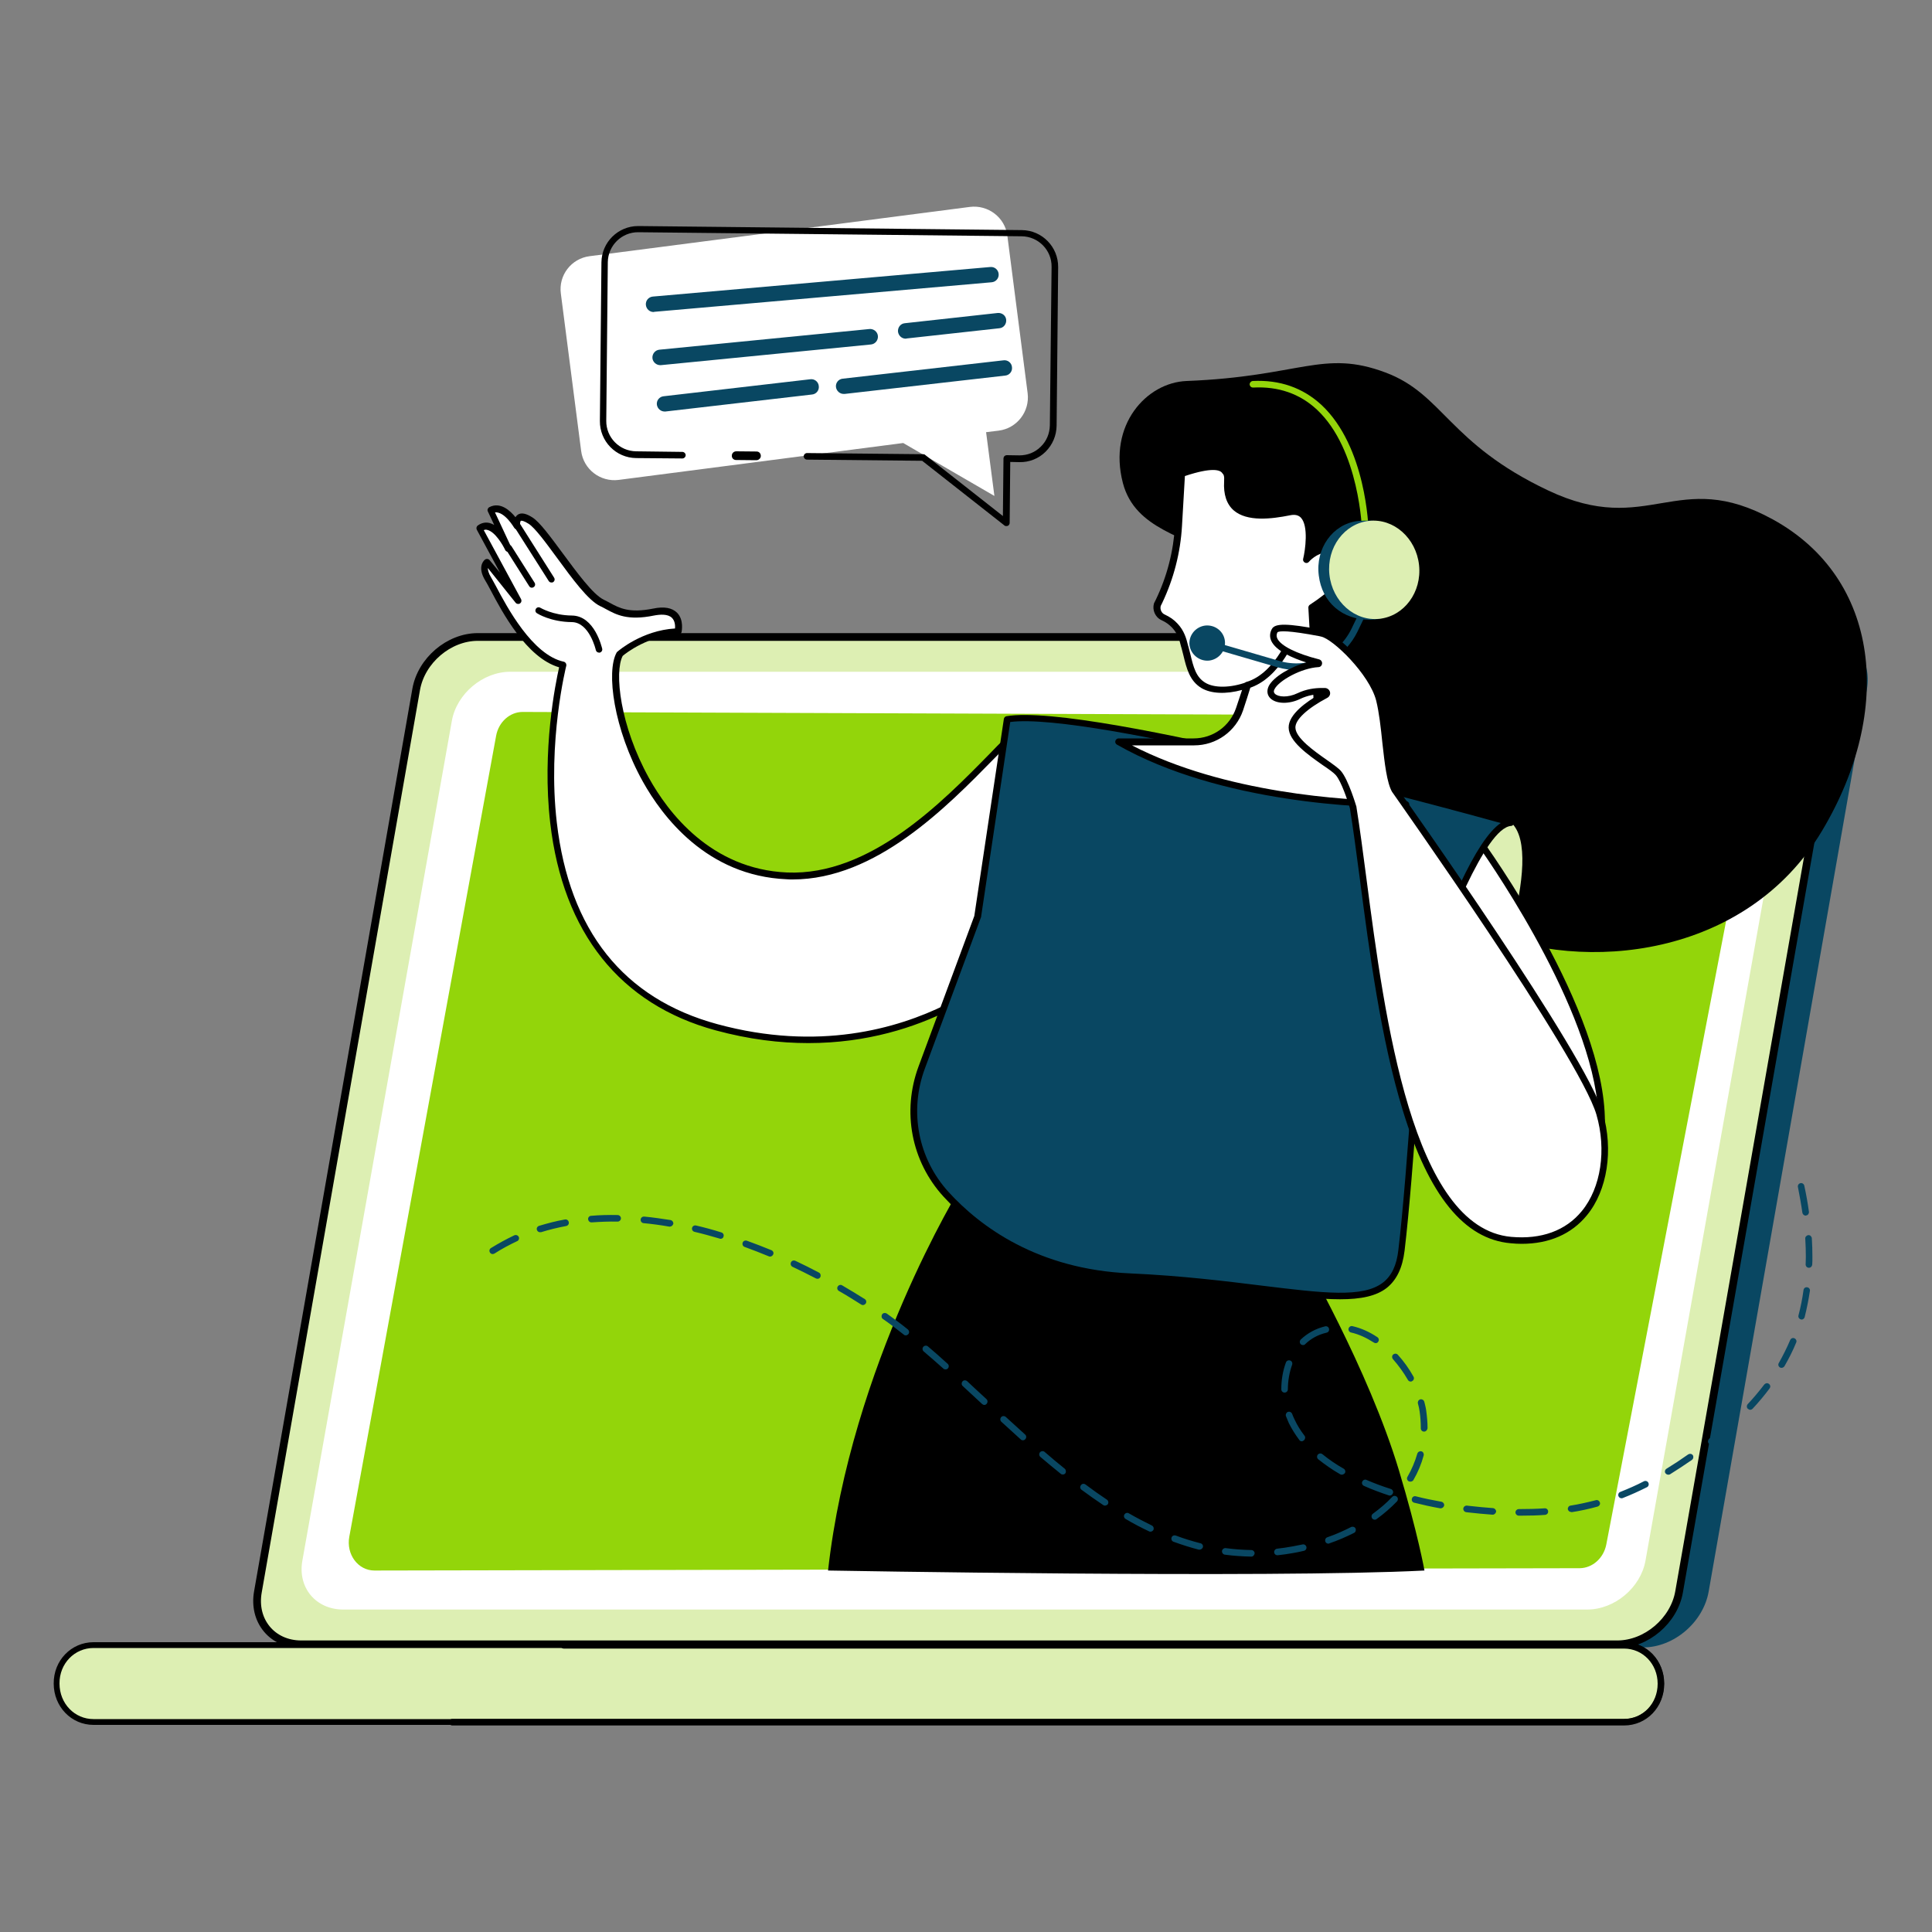 <?xml version="1.0" encoding="utf-8"?>
<!-- Generator: Adobe Illustrator 28.2.0, SVG Export Plug-In . SVG Version: 6.00 Build 0)  -->
<svg version="1.1" id="Layer_1" xmlns="http://www.w3.org/2000/svg" xmlns:xlink="http://www.w3.org/1999/xlink" x="0px" y="0px"
	 viewBox="0 0 1000 1000" style="enable-background:new 0 0 1000 1000;" xml:space="preserve">
<rect x="0" y="0" width="1000" height="1000" fill="#808080" stroke="none"/>
<style type="text/css">
	.st0{fill:#FFFFFF;}
	.st1{fill:#094762;}
	.st2{fill:#DDEFB3;stroke:#000000;stroke-width:4;stroke-miterlimit:10;}
	.st3{fill:#DDEFB3;stroke:#000000;stroke-width:3;stroke-miterlimit:10;}
	.st4{fill:#93D50A;}
	.st5{fill:#DDEFB3;}
</style>
<path class="st0" d="M502,107.1l-196.8,25.5c-9.5,1.2-16.2,9.9-14.9,19.4l10.5,81.4c1.2,9.5,9.9,16.2,19.4,15l147.3-19.1l47.2,27.4
	l-4.3-33l6.5-0.8c9.5-1.2,16.2-9.9,15-19.4L521.4,122C520.2,112.6,511.5,105.9,502,107.1"/>
<path d="M520.8,272.3c-0.4,0-0.7-0.1-1-0.4l-42.5-33.4l-59.6-0.6c-0.9,0-1.7-0.8-1.7-1.7c0-0.9,0.8-1.7,1.7-1.7l60.2,0.6
	c0.4,0,0.7,0.1,1,0.4l40.2,31.6l0.3-29.8c0-0.4,0.2-0.9,0.5-1.2c0.3-0.3,0.8-0.5,1.2-0.5l6.5,0.1c4.2,0,8.1-1.5,11.1-4.5
	c3-2.9,4.6-6.8,4.7-11l0.9-82.1c0.1-8.6-6.8-15.7-15.5-15.8l-198.4-2.1c-8.6-0.1-15.7,6.9-15.8,15.5l-0.8,82.1
	c-0.1,8.6,6.8,15.7,15.5,15.8l23.9,0.3c0.9,0,1.7,0.8,1.7,1.7c0,0.9-0.8,1.7-1.7,1.7l-23.9-0.2c-10.5-0.1-18.9-8.7-18.8-19.2
	l0.8-82.1c0.1-10.4,8.6-18.8,19-18.8c0.1,0,0.1,0,0.2,0l198.4,2.1c10.5,0.1,18.9,8.7,18.8,19.2l-0.8,82.1c-0.1,5.1-2.1,9.8-5.7,13.4
	c-3.6,3.6-8.5,5.5-13.5,5.4l-4.8-0.1l-0.3,31.6c0,0.6-0.4,1.2-1,1.5C521.3,272.2,521.1,272.3,520.8,272.3"/>
<path d="M391.5,238.2C391.5,238.2,391.5,238.2,391.5,238.2l-10.5-0.1c-1.3,0-2.3-1-2.2-2.3c0-1.2,1-2.2,2.3-2.2c0,0,0,0,0,0
	l10.5,0.1c1.3,0,2.2,1,2.2,2.3C393.8,237.2,392.7,238.2,391.5,238.2"/>
<g>
	<path class="st1" d="M338.3,161.5c-2.1,0-3.8-1.6-4-3.7c-0.2-2.2,1.4-4.1,3.6-4.3l174.7-15.3c2.2-0.2,4.1,1.4,4.3,3.6
		c0.2,2.2-1.4,4.1-3.6,4.3l-174.7,15.3C338.5,161.5,338.4,161.5,338.3,161.5"/>
	<path class="st1" d="M344,213c-2,0-3.7-1.5-4-3.5c-0.3-2.2,1.3-4.2,3.5-4.4l75.9-8.8c2.2-0.3,4.2,1.3,4.4,3.5
		c0.3,2.2-1.3,4.2-3.5,4.4l-75.9,8.8C344.3,213,344.2,213,344,213"/>
	<path class="st1" d="M436.7,203.9c-2,0-3.7-1.5-4-3.5c-0.3-2.2,1.3-4.2,3.5-4.4l83.2-9.5c2.2-0.3,4.2,1.3,4.4,3.5
		c0.3,2.2-1.3,4.2-3.5,4.4l-83.1,9.5C437,203.9,436.9,203.9,436.7,203.9"/>
	<path class="st1" d="M341.7,189c-2,0-3.8-1.6-4-3.6c-0.2-2.2,1.4-4.2,3.6-4.4l108.7-10.7c2.2-0.2,4.2,1.4,4.4,3.6
		c0.2,2.2-1.4,4.2-3.6,4.4L342.1,189C342,189,341.9,189,341.7,189"/>
	<path class="st1" d="M468.8,175.3c-2,0-3.7-1.5-4-3.6c-0.2-2.2,1.3-4.2,3.5-4.4l48.1-5.3c2.2-0.2,4.2,1.3,4.4,3.5
		c0.2,2.2-1.3,4.2-3.5,4.4l-48.1,5.3C469.1,175.3,468.9,175.3,468.8,175.3"/>
</g>
<path class="st1" d="M672.8,831.1c-15.7-12.8-32.2-24.8-49.1-36.3c-34.3-23.2-70.5-43.9-107-64c-19.2-10.6-39.2-20.1-58.9-30
	c-19.8-9.9-39.7-19.7-59.6-29.5c-18.2-8.9-36.3-17.9-54.5-26.9c-41.2-139.4-86-297.4-77.1-297.4l675.9-19.1
	c15.9,0,26.6,12.9,23.8,28.9l-81.9,467c-2.8,15.9-18,28.9-33.9,28.9H700.1C691.2,845.4,681.8,838.5,672.8,831.1"/>
<path class="st2" d="M247.3,329.7h681.2c15,0,25.1,12.2,22.5,27.2l-81.9,467c-2.6,15-17,27.2-32,27.2H155.9
	c-15,0-25.1-12.2-22.4-27.2l81.9-467C218,341.9,232.3,329.7,247.3,329.7"/>
<path class="st3" d="M48.4,851.5h792.2c10.6,0,19.2,8.7,19.2,19.9c0,11.2-8.6,19.9-19.2,19.9H48.4c-10.6,0-19.1-8.7-19.1-19.9
	C29.2,860.2,37.8,851.5,48.4,851.5"/>
<path class="st0" d="M264.1,347.7h643.8c14.2,0,23.7,11.3,21.2,25.3l-77.4,434.8c-2.5,14-16,25.3-30.2,25.3H177.7
	c-14.2,0-23.7-11.3-21.2-25.3l77.4-434.8C236.4,359.1,249.9,347.7,264.1,347.7"/>
<path class="st4" d="M180.8,795.4l76-414.6c1.3-7.1,7.1-12.3,13.7-12.3l627,2.3c8.5,0,14.7,8.5,12.9,17.6l-79,411.1
	c-1.4,7-7.1,12.1-13.7,12.2l-623.9,1.2C185.3,812.9,179.1,804.5,180.8,795.4"/>
<path d="M840.6,893.1H234.1c-0.9,0-1.7-0.8-1.7-1.7c0-0.9,0.8-1.7,1.7-1.7h606.5c9.8,0,17.4-8,17.4-18.2c0-10.2-7.7-18.2-17.4-18.2
	H291.8c-0.9,0-1.7-0.8-1.7-1.7c0-0.9,0.8-1.7,1.7-1.7h548.8c11.7,0,20.8,9.5,20.8,21.6C861.4,883.6,852.3,893.1,840.6,893.1"/>
<path d="M614.2,197.2c-20.8,0.8-40.8,22.8-33,52.8c6.4,24.5,33.6,27.3,47.9,38.4c46.4,35.9,72.6,164.9,138.2,193.1
	c52.4,22.5,136.5,14.3,175.8-51.5c37.4-62.6,30-130.6-25.4-161.1c-49.8-27.4-64.2,9.7-116.5-15.1c-51.5-24.4-54.1-49.8-84.1-61
	C684.8,180.7,673.2,194.9,614.2,197.2"/>
<path d="M737.3,812.9c0,0-3.4-19.2-13.2-51.8c-15.8-52.6-50.4-112.2-50.4-112.2l-176.4-34.5c0,0-56.8,92-68.7,198.5
	C428.6,812.9,657.1,817,737.3,812.9"/>
<path class="st5" d="M769.2,521.5c0,0,31.5-79.1,12.9-95.8c-1-0.9-13.5-2.2-26.3,9.6c-12.1,11.1-24.6,35.2-24.6,35.2l-4.1,54.6
	L769.2,521.5"/>
<path class="st0" d="M542.5,394.3c1.9-11.9-12.5-19.4-21.1-10.9c-0.1,0.1-0.2,0.2-0.4,0.4c-25,25-65.4,71.6-113.7,69.6
	c-72.4-3.1-96.5-97.1-86.4-114.9c0,0,12.9-11.2,30.2-11.7c0,0,3-13.2-12.7-10c-15.7,3.2-20.6-1.8-26.7-4.7
	c-10.7-5-28.8-37.2-37-42.6c-8.2-5.4-7,2.7-7,2.7s-6.6-11.7-13.7-8.1l9.2,19.7c0,0-7.4-15.9-14.9-10.3l20.1,37.2l-16.4-19.7
	c0,0-3.4,2.4,0.6,8.9c4,6.4,18.7,40.1,38.7,44.4c0,0-39.7,155.2,79.4,187.5c102.3,27.8,162.2-41.3,162.2-41.3L542.5,394.3"/>
<path d="M533.1,490.4L533.1,490.4L533.1,490.4z M252.5,294c0,1,0.3,2.6,1.7,4.9c0.6,1,1.5,2.7,2.6,4.7c5.6,10.6,18.8,35.4,35,38.9
	c0.5,0.1,0.8,0.4,1.1,0.8c0.2,0.4,0.3,0.9,0.2,1.3c-0.1,0.4-9.8,39.1-4.9,81.1c6.5,56,34.5,91.2,83.1,104.4
	c52.3,14.2,93.2,2.3,118.3-10.1c24.8-12.3,39.4-27.6,41.8-30.3l9.4-95.6c0,0,0-0.1,0-0.1c0.9-5.7-2.4-9.6-5.8-11.3
	c-3.3-1.7-8.4-2.1-12.5,1.9l-0.4,0.4c-2.3,2.4-4.8,4.9-7.5,7.6c-24.5,25-61.2,62.6-104.3,62.6c-1,0-2.1,0-3.2-0.1
	c-41.3-1.8-64.3-32.5-74.4-50.6c-15-27-19.1-56.9-13.5-66.8c0.1-0.2,0.2-0.3,0.4-0.4c0.5-0.5,12.8-11,29.8-12c0.1-1.5,0-3.9-1.6-5.5
	c-2.1-2.1-6.2-1.8-9.3-1.2c-13.7,2.8-19.6-0.5-24.8-3.3c-1-0.5-1.9-1.1-2.9-1.5c-6.4-3-14.6-14.3-22.6-25.2
	c-5.8-7.9-11.3-15.4-14.6-17.5c-2.5-1.6-3.7-1.7-4-1.5c-0.4,0.2-0.5,1.6-0.4,2.5c0.1,0.8-0.4,1.6-1.1,1.8c-0.8,0.3-1.6-0.1-2-0.8
	c-0.1-0.1-4.9-8.4-9.9-7.9l8.4,18c0,0.1,0,0.1,0.1,0.2c0,0,0,0,0,0c0,0,0,0,0,0c0.3,0.8-0.1,1.7-0.9,2.1c-0.8,0.4-1.9,0-2.3-0.8
	c-1.2-2.6-5.2-9.4-9.2-10.4c-0.7-0.2-1.3-0.2-1.9,0.1l19.3,35.7c0.4,0.8,0.2,1.7-0.5,2.2s-1.7,0.4-2.3-0.3L252.5,294z M418.4,539.9
	c-14.7,0-30.7-1.9-48-6.6c-49.4-13.4-79-50.5-85.6-107.3c-4.4-37.7,2.8-72.7,4.6-80.6c-16.9-4.9-29.5-28.6-35.6-40.2
	c-1.1-2-1.9-3.6-2.5-4.5c-4.8-7.7-0.4-11-0.2-11.1c0.7-0.5,1.7-0.4,2.3,0.3l5.4,6.5l-12-22.2c-0.4-0.7-0.2-1.7,0.5-2.2
	c1.9-1.4,4-1.8,6.1-1.3c0.8,0.2,1.6,0.6,2.4,1l-3.3-7c-0.4-0.8,0-1.8,0.8-2.2c5.6-2.9,10.7,1.7,13.5,5.2c0.3-0.5,0.7-0.9,1.2-1.3
	c1.8-1.2,4.3-0.7,7.7,1.5c3.8,2.5,9.2,9.9,15.5,18.4c7.4,10,15.7,21.4,21.3,24.1c1.1,0.5,2.1,1.1,3.1,1.6c4.9,2.7,10.1,5.5,22.5,3
	c5.7-1.2,9.8-0.4,12.4,2.2c3.6,3.7,2.3,9.6,2.3,9.9c-0.2,0.8-0.8,1.3-1.6,1.3c-15.3,0.4-27.2,9.6-28.9,11.1
	c-4.4,8.4-1.4,36.1,13.6,63.2c9.7,17.5,31.9,47.2,71.5,48.9c42.9,1.8,80.2-36.3,104.9-61.5c2.6-2.7,5.1-5.3,7.5-7.6l0.4-0.4
	c4.4-4.4,10.9-5.3,16.4-2.5c5.5,2.9,8.5,8.7,7.6,14.8l-9.4,96.1c0,0.4-0.2,0.7-0.4,0.9c-0.6,0.7-15.5,17.7-43.2,31.5
	C473.8,531.6,449.1,539.9,418.4,539.9"/>
<path d="M285.4,301.5c-0.6,0-1.1-0.3-1.4-0.8L266.4,273c-0.5-0.8-0.3-1.8,0.5-2.3c0.8-0.5,1.8-0.3,2.3,0.5l17.6,27.8
	c0.5,0.8,0.3,1.8-0.5,2.3C286.1,301.5,285.7,301.5,285.4,301.5"/>
<path d="M275.3,304.2c-0.6,0-1.1-0.3-1.4-0.8l-11.9-18.8c-0.5-0.8-0.3-1.8,0.5-2.3c0.8-0.5,1.8-0.3,2.3,0.5l11.9,18.8
	c0.5,0.8,0.3,1.8-0.5,2.3C275.9,304.1,275.6,304.2,275.3,304.2"/>
<path d="M310.1,337.8c-0.8,0-1.5-0.5-1.7-1.3c0-0.1-3.3-14.4-12.4-14.5c-11-0.1-17.8-4.4-18.1-4.6c-0.8-0.5-1-1.5-0.5-2.3
	c0.5-0.8,1.5-1,2.3-0.5c0.1,0,6.4,3.9,16.3,4c11.8,0.1,15.5,16.5,15.7,17.2c0.2,0.9-0.4,1.8-1.3,2
	C310.3,337.8,310.2,337.8,310.1,337.8"/>
<path class="st0" d="M765.4,435.1c0,0,63.9,87.6,63.7,145.8c-0.2,58.2-47,42.8-47,42.8l-50.9-153.2L765.4,435.1"/>
<path d="M783.4,622.3c3.6,1,18.7,4.3,30-3.9c9.2-6.7,13.9-19.3,14-37.5c0.1-52.6-53.6-130.8-62.2-143.1L733.1,471L783.4,622.3z
	 M795,627.3c-7.4,0-13-1.8-13.5-1.9l-0.8-0.3l-51.5-155l36.3-37.6l1.2,1.6c2.6,3.6,64.2,88.7,64,146.8c-0.1,19.4-5.2,33-15.4,40.3
	C808.8,625.9,801.3,627.3,795,627.3"/>
<path class="st1" d="M782.1,425.7c0,0-216.8-60.8-260.7-53.5l-15.3,102.2l-29,78.2c-8.3,22.5-3.6,47.8,12.6,65.5
	c18.1,19.8,48.1,40.7,95.2,42.8c91.4,4.1,135.8,26.6,140.7-13.7c4.8-40.4,10.6-137.2,10.6-137.2
	C750.7,471.4,768.5,426.8,782.1,425.7"/>
<path d="M522.9,373.7l-15.1,100.9c0,0.1,0,0.2-0.1,0.3l-29,78.2c-8.2,22.1-3.5,46.5,12.2,63.8c16.5,18.1,46.3,40.1,94,42.2
	c26.9,1.2,50.1,4.1,68.7,6.4c31.3,3.8,51.9,6.4,62.3-1.7c4.4-3.5,7-8.8,7.9-16.9c4.8-39.9,10.5-136.2,10.6-137.1
	c0-0.2,0-0.3,0.1-0.5c14.2-37.5,29.1-74.4,42.3-83.3C745,417.2,564.7,368.4,522.9,373.7z M693.6,672.5c-10.8,0-24.2-1.6-40.4-3.6
	c-18.6-2.3-41.7-5.1-68.5-6.3c-48.9-2.2-79.4-24.8-96.4-43.3c-16.6-18.2-21.5-43.9-12.9-67.2l28.9-78l15.3-102
	c0.1-0.7,0.7-1.3,1.4-1.4c43.7-7.3,252.5,51,261.4,53.5c0.8,0.2,1.3,1,1.2,1.8c-0.1,0.8-0.7,1.5-1.5,1.5
	c-13.4,1.1-33.6,54.1-44.5,82.8c-0.3,5.6-5.9,98.1-10.6,137.1c-1.1,8.9-4.1,15.1-9.2,19.2C712.3,670.9,704.3,672.5,693.6,672.5"/>
<path class="st0" d="M641.5,367.1c1.3-3.8,2.7-8.1,4-12.5c-8.7,3.1-17.6,3.3-22.7,0.1c-6.3-3.9-7.2-11-9.4-19.5
	c-0.9-3.6-1.7-7.7-5.2-11.5c-1.9-2-4-3.3-6-4.3c-2.5-1.2-3.8-4-2.9-6.7l0.8-1.6c5.9-12.3,9.4-25.7,10.1-39.3l1.5-26.9
	c15-5.2,20.3-3.9,22.2-1.5c0.7,0.9,1.8,1.5,1.5,5.7c-1.2,20,16.9,18.8,32.2,15.8c15.2-3,8.7,24.7,8.7,24.7s9.9-11.6,19.8-0.7
	c7.1,7.9-8,19.5-17.1,25.5l3.3,58.2c0.9,15.3,10.4,28.8,24.5,34.7l21.4,9c0,0-88,2.5-149.1-32.3h38.9
	C628.6,384,638.1,377.2,641.5,367.1"/>
<path d="M585.7,385.7c48.4,25.1,111.5,28.5,134,28.9l-13.6-5.7c-14.6-6.1-24.7-20.4-25.6-36.2l-3.3-58.2c0-0.6,0.3-1.2,0.8-1.5
	c10.9-7.1,17.5-14,18.1-18.7c0.2-1.6-0.2-2.9-1.4-4.2c-2.5-2.8-5.2-4.1-7.9-4.1c0,0-0.1,0-0.1,0c-5.1,0.1-9.2,4.7-9.2,4.8
	c-0.5,0.6-1.4,0.8-2.1,0.4c-0.7-0.4-1.1-1.1-0.9-1.9c1.1-4.5,2.9-17.1-1.2-21.4c-1.3-1.3-3.1-1.7-5.5-1.2c-10,2-22.3,3.4-29.2-2.5
	c-3.7-3.2-5.4-8.3-5-15c0.2-3-0.3-3.6-0.8-4.1c-0.1-0.1-0.2-0.3-0.3-0.4c-1.1-1.4-5.1-3-19.2,1.7l-1.5,25.8
	c-0.8,13.9-4.3,27.4-10.3,40l-0.7,1.4c-0.5,1.8,0.4,3.8,2.1,4.5c2.6,1.2,4.8,2.7,6.6,4.7c3.5,3.7,4.6,7.9,5.4,11.2l0.3,1
	c0.3,1.2,0.6,2.4,0.9,3.5c1.6,6.7,2.9,12,7.8,14.9c4.6,2.8,13,2.7,21.3-0.3c0.6-0.2,1.3-0.1,1.7,0.4c0.5,0.4,0.6,1.1,0.5,1.7
	c-1.2,4-2.6,8.2-4,12.5c-3.7,10.8-13.8,18.1-25.3,18.1H585.7z M724.7,418c-16.9,0-92.6-1.8-146.6-32.6c-0.7-0.4-1-1.2-0.8-1.9
	c0.2-0.7,0.9-1.3,1.6-1.3h38.9c10,0,18.8-6.3,22-15.8c1.1-3.2,2.1-6.3,3.1-9.3c-8.3,2.3-16.1,2-21.1-1c-6-3.7-7.6-9.9-9.3-17
	c-0.3-1.1-0.6-2.3-0.9-3.5l-0.3-1c-0.8-3.3-1.7-6.6-4.6-9.7c-1.5-1.6-3.3-2.9-5.5-3.9c-3.3-1.5-4.9-5.3-3.9-8.7
	c0-0.1,0.1-0.2,0.1-0.2l0.8-1.6c5.9-12.2,9.2-25.2,10-38.7l1.5-27c0-0.7,0.5-1.3,1.1-1.5c13.3-4.6,21-4.9,24.1-0.9
	c0.1,0.1,0.1,0.2,0.2,0.3c1,1.2,1.9,2.6,1.7,6.5c-0.3,5.7,0.9,9.7,3.8,12.3c5.7,5,17.1,3.6,26.3,1.8c3.6-0.7,6.5,0,8.6,2.2
	c4.3,4.5,3.8,13.9,2.9,19.7c2-1.4,4.8-2.6,7.9-2.7c3.8-0.1,7.4,1.7,10.6,5.3c1.8,2,2.5,4.3,2.2,6.9c-0.9,7.3-10.5,15.1-18.8,20.6
	l3.2,57.2c0.8,14.6,10,27.6,23.5,33.3l21.4,9c0.7,0.3,1.2,1.1,1,1.9c-0.1,0.8-0.8,1.4-1.6,1.4C728,418,726.8,418,724.7,418"/>
<path d="M645.6,356.3c-0.7,0-1.4-0.5-1.6-1.2c-0.3-0.9,0.2-1.8,1.1-2.1c15.5-4.6,23.2-26.5,23.3-26.8c0.3-0.9,1.3-1.4,2.2-1
	c0.9,0.3,1.4,1.3,1,2.2c-0.3,1-8.4,23.8-25.5,28.9C645.9,356.2,645.7,356.3,645.6,356.3"/>
<path class="st1" d="M671.1,346.8c-3.3,0-6.6-0.5-9.8-1.4l-33.3-9.7c-0.9-0.3-1.4-1.2-1.2-2.1c0.3-0.9,1.2-1.4,2.1-1.2l33.3,9.7
	c14.9,4.3,30.5-2.7,37.3-16.6l6.8-14.1c0.4-0.8,1.4-1.2,2.3-0.8c0.8,0.4,1.2,1.4,0.8,2.3l-6.8,14.1
	C696.5,339.4,684.2,346.8,671.1,346.8"/>
<path class="st4" d="M706.7,276.7c-0.9,0-1.7-0.7-1.7-1.7c0-0.4-1.2-42.3-23.4-63c-8.8-8.2-19.9-12.1-33-11.4c-1,0-1.7-0.7-1.8-1.6
	c0-0.9,0.7-1.7,1.6-1.8c14-0.7,25.9,3.5,35.5,12.3c23.3,21.7,24.4,63.6,24.5,65.3C708.4,275.9,707.6,276.7,706.7,276.7
	C706.7,276.7,706.7,276.7,706.7,276.7"/>
<path class="st1" d="M615.7,334c-0.6-5,3-9.5,8-10.2c5.1-0.6,9.7,2.9,10.3,7.9c0.6,5-3,9.5-8,10.2C621,342.5,616.4,338.9,615.7,334"
	/>
<path class="st1" d="M682.6,297.9c-1.8-14,7.2-26.6,20-28.2c1.4-0.2,6.6-0.3,8-0.2c11.1,0.7,16.8,10.1,18.4,22.6
	c1.7,13.4-3.4,25.9-15.4,28.3c-0.5,0.1-4,0.4-4.6,0.4C694.9,320.8,684.3,311.9,682.6,297.9"/>
<path class="st5" d="M688.1,297.4c-1.5-14,7.7-26.4,20.5-27.8c12.8-1.4,24.4,8.9,25.9,22.9c1.5,14-7.7,26.4-20.5,27.8
	C701.2,321.7,689.6,311.4,688.1,297.4"/>
<path class="st0" d="M658.3,356c2.5-4.9,14.7-11.7,24.1-12.3c0.4,0,0.4-0.6,0.1-0.7c-7.7-2-27.2-7.9-22.6-16.5
	c1.7-3.2,17.8,0.1,24.4,1.3c6.6,1.3,26.1,20.2,29.8,34.3c3.7,14.1,3.4,39,8.1,47c0,0,96.9,136.6,105.9,167.3
	c9,30.7-4,69.2-45.9,65.5c-62.5-5.6-70.8-157.5-81.7-223.8c0,0-3.9-13.4-7.7-17.9c-3.7-4.4-23.9-14.5-24-23.5
	c-0.1-6.9,11.7-13.9,17.4-17c0.9-0.5,0.6-1.9-0.4-1.9c-3.2-0.2-8.3,0.1-13.3,2.5C664,364.4,655.5,361.5,658.3,356"/>
<path d="M684.1,356.1c0.6,0,1.2,0,1.8,0c1.2,0.1,2.2,0.9,2.5,2.1c0.3,1.2-0.3,2.4-1.4,3c-10.4,5.5-16.6,11.3-16.5,15.4
	c0.1,5.4,9.8,12.2,16.2,16.7c3.4,2.4,6.1,4.3,7.4,5.8c3.9,4.6,7.8,17.9,8,18.5l0,0.2c1.7,10.5,3.4,23.5,5.2,37.2
	c9.4,71.9,23.7,180.6,74.9,185.2c15.6,1.4,28.2-3.2,36.5-13.3c10-12.1,12.9-31.8,7.6-50c-8.8-30.1-104.7-165.4-105.6-166.8l-0.1-0.1
	c-2.8-4.8-3.9-14.9-5.1-25.6c-0.8-7.8-1.7-15.8-3.2-21.8c-3.5-13.6-22.4-31.9-28.5-33.1l-0.8-0.2c-16.3-3.1-20.9-2.8-21.8-2
	c-0.5,1-0.6,2-0.1,3.1c1.7,3.8,9.8,7.9,21.7,10.9c1,0.3,1.6,1.2,1.5,2.2c-0.1,1-0.9,1.8-1.9,1.8c-8.8,0.5-20.4,6.9-22.7,11.4
	c-0.7,1.3-0.2,2,0.2,2.4c1.7,1.7,6.7,2.1,11.7-0.3C676.2,356.6,680.7,356.1,684.1,356.1z M787.6,643.8c-1.9,0-3.7-0.1-5.7-0.3
	c-24-2.1-42.3-24.6-55.8-68.7c-11.4-37-17.4-82.7-22.2-119.5c-1.8-13.6-3.5-26.5-5.2-37c-1.1-3.7-4.4-13.8-7.3-17.1
	c-1-1.2-3.8-3.2-6.8-5.2c-7.8-5.5-17.5-12.3-17.6-19.4c-0.1-6.8,9.2-13.4,16.1-17.3c-2.9,0.1-6.4,0.7-10,2.4
	c-5.9,2.9-12.6,2.7-15.6-0.3c-1.7-1.7-1.9-4-0.8-6.3c2.4-4.7,11.2-10,19.5-12.2c-7.3-2.3-15.9-6.1-18.2-11.2c-0.9-2-0.8-4.1,0.3-6.1
	c1.6-3.1,8-3,25.4,0.3l0.8,0.2c7.8,1.5,27.4,21.2,31.1,35.6c1.6,6.2,2.5,14.4,3.3,22.3c1,9.8,2.1,20,4.6,24.2
	c4.6,6.4,97.2,137.2,106.1,167.7c5.6,19.3,2.4,40.2-8.2,53.1C813.4,638.8,801.8,643.8,787.6,643.8"/>
<path class="st1" d="M934.6,629.2c-0.8,0-1.5-0.6-1.7-1.5c-0.6-4.3-1.4-8.7-2.3-13.3c-0.2-0.9,0.4-1.8,1.3-2c0.9-0.2,1.8,0.4,2,1.3
	c1,4.6,1.8,9.1,2.4,13.5c0.1,0.9-0.5,1.8-1.4,1.9C934.8,629.2,934.7,629.2,934.6,629.2z M306.1,632.7c-0.9,0-1.6-0.7-1.7-1.6
	c-0.1-0.9,0.6-1.8,1.6-1.8c4.4-0.4,9.1-0.5,13.7-0.4c0.9,0,1.7,0.8,1.7,1.7c0,0.9-0.8,1.7-1.7,1.7c-4.5-0.1-9,0.1-13.4,0.4
	C306.2,632.7,306.2,632.7,306.1,632.7z M346.7,634.9c-0.1,0-0.2,0-0.3,0c-4.5-0.8-9-1.4-13.3-1.8c-0.9-0.1-1.6-0.9-1.5-1.9
	c0.1-0.9,0.9-1.6,1.9-1.5c4.4,0.4,9,1.1,13.6,1.8c0.9,0.2,1.5,1,1.4,2C348.2,634.3,347.5,634.9,346.7,634.9z M279.5,637.8
	c-0.7,0-1.4-0.5-1.6-1.2c-0.3-0.9,0.2-1.8,1.1-2.1c4.3-1.3,8.8-2.5,13.4-3.3c0.9-0.2,1.8,0.4,2,1.4c0.2,0.9-0.4,1.8-1.4,2
	c-4.4,0.8-8.8,1.9-13,3.2C279.9,637.7,279.7,637.8,279.5,637.8z M373,641.2c-0.2,0-0.3,0-0.5-0.1c-4.4-1.3-8.7-2.5-13-3.5
	c-0.9-0.2-1.5-1.1-1.3-2c0.2-0.9,1.1-1.5,2-1.3c4.3,1,8.8,2.2,13.2,3.6c0.9,0.3,1.4,1.2,1.1,2.1C374.4,640.7,373.8,641.2,373,641.2z
	 M255,649.1c-0.6,0-1.1-0.3-1.4-0.8c-0.5-0.8-0.3-1.8,0.5-2.3c3.9-2.4,7.9-4.6,12.1-6.6c0.9-0.4,1.9,0,2.3,0.8
	c0.4,0.8,0,1.9-0.8,2.2c-4,1.9-8,4-11.7,6.4C255.6,649,255.3,649.1,255,649.1z M398.6,650.4c-0.2,0-0.4,0-0.6-0.1
	c-4.2-1.7-8.4-3.4-12.6-4.9c-0.9-0.3-1.3-1.3-1-2.2c0.3-0.9,1.3-1.3,2.2-1c4.2,1.5,8.5,3.2,12.7,4.9c0.9,0.4,1.3,1.4,0.9,2.2
	C399.9,650,399.2,650.4,398.6,650.4z M936.3,656.2C936.3,656.2,936.2,656.2,936.3,656.2c-1,0-1.7-0.8-1.7-1.7c0-1.3,0.1-2.6,0.1-3.9
	c0-3.1-0.1-6.3-0.3-9.5c-0.1-0.9,0.7-1.7,1.6-1.8c0.9-0.1,1.7,0.7,1.8,1.6c0.2,3.3,0.3,6.5,0.3,9.7c0,1.4,0,2.7-0.1,4
	C937.9,655.5,937.2,656.2,936.3,656.2z M423.1,661.9c-0.3,0-0.5-0.1-0.8-0.2c-4-2.1-8.1-4.1-12.1-6c-0.8-0.4-1.2-1.4-0.8-2.3
	c0.4-0.9,1.4-1.2,2.3-0.8c4.1,1.9,8.2,4,12.2,6.1c0.8,0.4,1.1,1.5,0.7,2.3C424.3,661.6,423.8,661.9,423.1,661.9z M446.6,675.5
	c-0.3,0-0.6-0.1-0.9-0.3c-3.8-2.4-7.6-4.8-11.5-7c-0.8-0.5-1.1-1.5-0.6-2.3c0.5-0.8,1.5-1.1,2.3-0.6c3.9,2.3,7.9,4.7,11.7,7.1
	c0.8,0.5,1,1.5,0.5,2.3C447.7,675.2,447.2,675.5,446.6,675.5z M932.5,683c-0.1,0-0.3,0-0.4-0.1c-0.9-0.2-1.5-1.2-1.2-2.1
	c1.1-4.2,2-8.6,2.6-13.1c0.1-0.9,1-1.6,1.9-1.4c0.9,0.1,1.6,1,1.4,1.9c-0.7,4.6-1.6,9.1-2.7,13.5C933.9,682.5,933.2,683,932.5,683z
	 M468.8,691.2c-0.4,0-0.7-0.1-1-0.4c-3.7-2.9-7.3-5.7-10.8-8.1c-0.8-0.5-0.9-1.6-0.4-2.4s1.6-0.9,2.4-0.4c3.5,2.5,7.2,5.2,10.9,8.2
	c0.7,0.6,0.9,1.6,0.3,2.4C469.7,691,469.3,691.2,468.8,691.2z M712,695.2c-0.3,0-0.6-0.1-0.9-0.3c-3.9-2.5-7.8-4.3-11.8-5.2
	c-0.9-0.2-1.5-1.1-1.3-2c0.2-0.9,1.1-1.5,2-1.3c4.4,1,8.7,2.9,12.9,5.7c0.8,0.5,1,1.6,0.5,2.3C713.1,695,712.6,695.2,712,695.2z
	 M674.4,696.2c-0.4,0-0.9-0.2-1.2-0.5c-0.6-0.7-0.6-1.7,0.1-2.4c3.5-3.3,7.7-5.6,12.6-6.8c0.9-0.2,1.8,0.3,2,1.3
	c0.2,0.9-0.3,1.8-1.3,2c-4.3,1-8,3-11,5.9C675.3,696.1,674.9,696.2,674.4,696.2z M922.1,708c-0.3,0-0.6-0.1-0.8-0.2
	c-0.8-0.5-1.1-1.5-0.6-2.3c2.2-3.9,4.2-7.9,5.9-11.9c0.4-0.9,1.4-1.3,2.2-0.9c0.9,0.4,1.3,1.4,0.9,2.2c-1.7,4.2-3.8,8.3-6.1,12.3
	C923.2,707.7,922.7,708,922.1,708z M489.4,708.8c-0.4,0-0.8-0.1-1.1-0.4c-3.7-3.3-7-6.2-10.2-8.9c-0.7-0.6-0.8-1.7-0.2-2.4
	c0.6-0.7,1.7-0.8,2.4-0.2c3.2,2.7,6.6,5.7,10.2,9c0.7,0.6,0.8,1.7,0.1,2.4C490.4,708.6,489.9,708.8,489.4,708.8z M730.2,715.1
	c-0.6,0-1.2-0.3-1.5-0.9c-2.2-3.8-4.8-7.4-7.7-10.7c-0.6-0.7-0.6-1.8,0.1-2.4c0.7-0.6,1.8-0.6,2.4,0.1c3.1,3.4,5.8,7.2,8.1,11.3
	c0.5,0.8,0.2,1.9-0.6,2.3C730.8,715,730.5,715.1,730.2,715.1z M664.9,720.8c-0.9,0-1.7-0.7-1.7-1.7c0-4.9,0.8-9.6,2.4-13.9
	c0.3-0.9,1.3-1.3,2.2-1c0.9,0.3,1.3,1.3,1,2.2c-1.4,3.9-2.2,8.3-2.2,12.7C666.6,720,665.9,720.8,664.9,720.8z M509.5,727.2
	c-0.4,0-0.8-0.2-1.2-0.5l-0.3-0.3c-3.2-3-6.5-6-9.7-9c-0.7-0.6-0.7-1.7-0.1-2.4c0.6-0.7,1.7-0.7,2.4-0.1c3.2,3,6.4,6,9.7,9l0.3,0.3
	c0.7,0.6,0.7,1.7,0.1,2.4C510.4,727,509.9,727.2,509.5,727.2z M905.9,729.7c-0.4,0-0.8-0.2-1.2-0.5c-0.7-0.6-0.7-1.7-0.1-2.4
	c3.1-3.3,6-6.8,8.6-10.2c0.6-0.7,1.6-0.9,2.4-0.3c0.8,0.6,0.9,1.6,0.3,2.4c-2.7,3.6-5.6,7.1-8.8,10.5
	C906.8,729.5,906.3,729.7,905.9,729.7z M737.1,741C737.1,741,737.1,741,737.1,741c-1,0-1.7-0.8-1.7-1.7V739c0-2.7-0.2-5.6-0.6-8.4
	c-0.2-1.4-0.5-2.8-0.9-4.2c-0.2-0.9,0.3-1.8,1.2-2.1c0.9-0.2,1.8,0.3,2.1,1.2c0.4,1.6,0.8,3.1,1,4.6c0.4,3,0.7,6,0.7,8.9v0.3
	C738.7,740.3,738,741,737.1,741z M529.5,745.5c-0.4,0-0.8-0.1-1.1-0.4c-3-2.7-6.3-5.7-10.1-9.2c-0.7-0.6-0.7-1.7-0.1-2.4
	c0.6-0.7,1.7-0.7,2.4-0.1c3.7,3.4,7,6.4,10,9.1c0.7,0.6,0.8,1.7,0.1,2.4C530.4,745.3,529.9,745.5,529.5,745.5z M673.8,746
	c-0.5,0-1-0.2-1.3-0.7c-2.1-2.8-3.9-5.7-5.4-8.7c-0.5-1.1-1-2.3-1.5-3.6c-0.3-0.9,0.2-1.9,1-2.2c0.9-0.3,1.8,0.1,2.2,1
	c0.4,1.1,0.9,2.2,1.4,3.2c1.3,2.8,3,5.5,5,8.1c0.6,0.7,0.4,1.8-0.3,2.4C674.5,745.8,674.2,746,673.8,746z M885.8,747.8
	c-0.5,0-1-0.2-1.4-0.7c-0.6-0.7-0.4-1.8,0.3-2.4l0.7-0.6c3.4-2.6,6.6-5.3,9.6-8c0.7-0.6,1.8-0.6,2.4,0.1c0.6,0.7,0.6,1.8-0.1,2.4
	c-3.1,2.8-6.4,5.5-9.8,8.2l-0.7,0.6C886.5,747.7,886.1,747.8,885.8,747.8z M550.1,763.2c-0.4,0-0.8-0.1-1.1-0.4
	c-3.4-2.7-6.8-5.6-10.5-8.7c-0.7-0.6-0.8-1.7-0.2-2.4c0.6-0.7,1.7-0.8,2.4-0.2c3.6,3.1,7,6,10.4,8.7c0.7,0.6,0.8,1.7,0.3,2.4
	C551.1,763,550.6,763.2,550.1,763.2z M694.5,763.3c-0.3,0-0.6-0.1-0.8-0.2c-4.2-2.4-8-5.1-11.4-7.8c-0.7-0.6-0.8-1.7-0.2-2.4
	s1.7-0.8,2.4-0.2c3.2,2.6,6.9,5.2,11,7.5c0.8,0.5,1.1,1.5,0.6,2.3C695.6,763,695.1,763.3,694.5,763.3z M863.5,763.3
	c-0.6,0-1.1-0.3-1.5-0.8c-0.5-0.8-0.2-1.8,0.6-2.3c3.6-2.2,7.4-4.7,11.2-7.4c0.8-0.5,1.8-0.4,2.4,0.4c0.5,0.8,0.3,1.8-0.4,2.4
	c-3.9,2.7-7.7,5.2-11.4,7.5C864.1,763.3,863.8,763.3,863.5,763.3z M730,766.9c-0.3,0-0.6-0.1-0.9-0.2c-0.8-0.5-1.1-1.5-0.6-2.3
	c2.2-3.8,3.9-7.9,5.1-12c0.3-0.9,1.2-1.4,2.1-1.2c0.9,0.2,1.4,1.2,1.2,2.1c-1.2,4.5-3,8.8-5.4,12.9
	C731.2,766.6,730.6,766.9,730,766.9z M719.3,774.1c-0.2,0-0.3,0-0.5-0.1c-4.5-1.5-8.8-3.1-12.8-4.9c-0.9-0.4-1.3-1.4-0.9-2.2
	c0.4-0.9,1.4-1.3,2.2-0.9c3.9,1.7,8.2,3.3,12.6,4.7c0.9,0.3,1.4,1.3,1.1,2.1C720.7,773.7,720,774.1,719.3,774.1z M839.3,775.5
	c-0.7,0-1.3-0.4-1.6-1.1c-0.3-0.9,0.1-1.9,1-2.2c4-1.6,8.2-3.4,12.2-5.5c0.8-0.4,1.9-0.1,2.3,0.8c0.4,0.8,0.1,1.9-0.8,2.3
	c-4.2,2.1-8.4,4-12.5,5.6C839.7,775.5,839.5,775.5,839.3,775.5z M571.9,779.3c-0.3,0-0.7-0.1-0.9-0.3c-3.6-2.4-7.4-5.1-11.2-7.9
	c-0.8-0.6-0.9-1.6-0.3-2.4c0.6-0.8,1.6-0.9,2.4-0.3c3.7,2.8,7.4,5.4,11,7.8c0.8,0.5,1,1.6,0.5,2.4C573,779,572.5,779.3,571.9,779.3z
	 M745.7,780.7c-0.1,0-0.2,0-0.3,0c-4.5-0.8-9-1.8-13.4-2.9c-0.9-0.2-1.5-1.1-1.2-2.1c0.2-0.9,1.1-1.5,2.1-1.2
	c4.3,1.1,8.7,2,13.2,2.8c0.9,0.2,1.5,1,1.4,2C747.2,780.2,746.5,780.7,745.7,780.7z M813.2,782.6c-0.8,0-1.5-0.6-1.7-1.4
	c-0.1-0.9,0.5-1.8,1.4-1.9c4.4-0.7,8.8-1.7,13.1-2.8c0.9-0.3,1.8,0.3,2.1,1.2s-0.3,1.8-1.2,2.1c-4.3,1.2-8.9,2.2-13.4,2.9
	C813.3,782.6,813.2,782.6,813.2,782.6z M772.6,784c0,0-0.1,0-0.1,0c-4.1-0.3-8.4-0.7-12.8-1.2l-0.8-0.1c-0.9-0.1-1.6-1-1.5-1.9
	c0.1-0.9,1-1.6,1.9-1.5l0.8,0.1c4.4,0.5,8.7,0.9,12.7,1.2c0.9,0.1,1.6,0.9,1.6,1.8C774.2,783.3,773.5,784,772.6,784z M787.8,784.5
	c-0.5,0-1.1,0-1.7,0c-0.9,0-1.7-0.8-1.7-1.7c0-0.9,0.8-1.7,1.7-1.7c0,0,0,0,0,0c4.6,0,9.1-0.1,13.4-0.4c0.9-0.1,1.8,0.6,1.8,1.6
	c0.1,0.9-0.6,1.7-1.6,1.8C796,784.4,791.9,784.5,787.8,784.5z M711.6,786.6c-0.5,0-1-0.2-1.4-0.7c-0.5-0.8-0.4-1.8,0.4-2.4
	c3.7-2.7,7.1-5.6,10-8.7c0.6-0.7,1.7-0.7,2.4-0.1c0.7,0.6,0.7,1.7,0.1,2.4c-3.1,3.2-6.6,6.3-10.5,9.1
	C712.3,786.5,712,786.6,711.6,786.6z M595.4,792.8c-0.2,0-0.5-0.1-0.7-0.2c-4-1.9-8.1-4-12.1-6.4c-0.8-0.5-1.1-1.5-0.6-2.3
	c0.5-0.8,1.5-1.1,2.3-0.6c4,2.3,8,4.4,11.9,6.3c0.8,0.4,1.2,1.4,0.8,2.3C596.7,792.4,596.1,792.8,595.4,792.8z M687.6,799
	c-0.7,0-1.4-0.4-1.6-1.1c-0.3-0.9,0.1-1.9,1-2.2c4.3-1.5,8.4-3.3,12.3-5.3c0.8-0.4,1.9-0.1,2.3,0.7c0.4,0.8,0.1,1.9-0.7,2.3
	c-4,2-8.3,3.9-12.7,5.4C688,798.9,687.8,799,687.6,799z M620.9,802.1c-0.1,0-0.3,0-0.4,0c-4.3-1.1-8.7-2.5-13.1-4.1
	c-0.9-0.3-1.3-1.3-1-2.2c0.3-0.9,1.3-1.3,2.2-1c4.2,1.6,8.5,2.9,12.8,4c0.9,0.2,1.5,1.2,1.2,2.1
	C622.3,801.6,621.6,802.1,620.9,802.1z M661.2,805c-0.9,0-1.6-0.6-1.7-1.5c-0.1-0.9,0.6-1.8,1.5-1.9c2.7-0.3,5.4-0.7,8.1-1.2
	c1.7-0.3,3.4-0.7,5.1-1c0.9-0.2,1.8,0.4,2,1.3c0.2,0.9-0.4,1.8-1.3,2c-1.7,0.4-3.5,0.8-5.3,1.1c-2.8,0.5-5.5,0.9-8.3,1.2
	C661.3,805,661.3,805,661.2,805z M647.7,805.7C647.6,805.7,647.6,805.7,647.7,805.7c-4.6-0.1-9.2-0.4-13.7-1c-0.9-0.1-1.6-1-1.5-1.9
	c0.1-0.9,1-1.6,1.9-1.5c4.4,0.6,8.9,0.9,13.3,1c0.9,0,1.7,0.8,1.7,1.7C649.3,804.9,648.6,805.7,647.7,805.7"/>
</svg>
